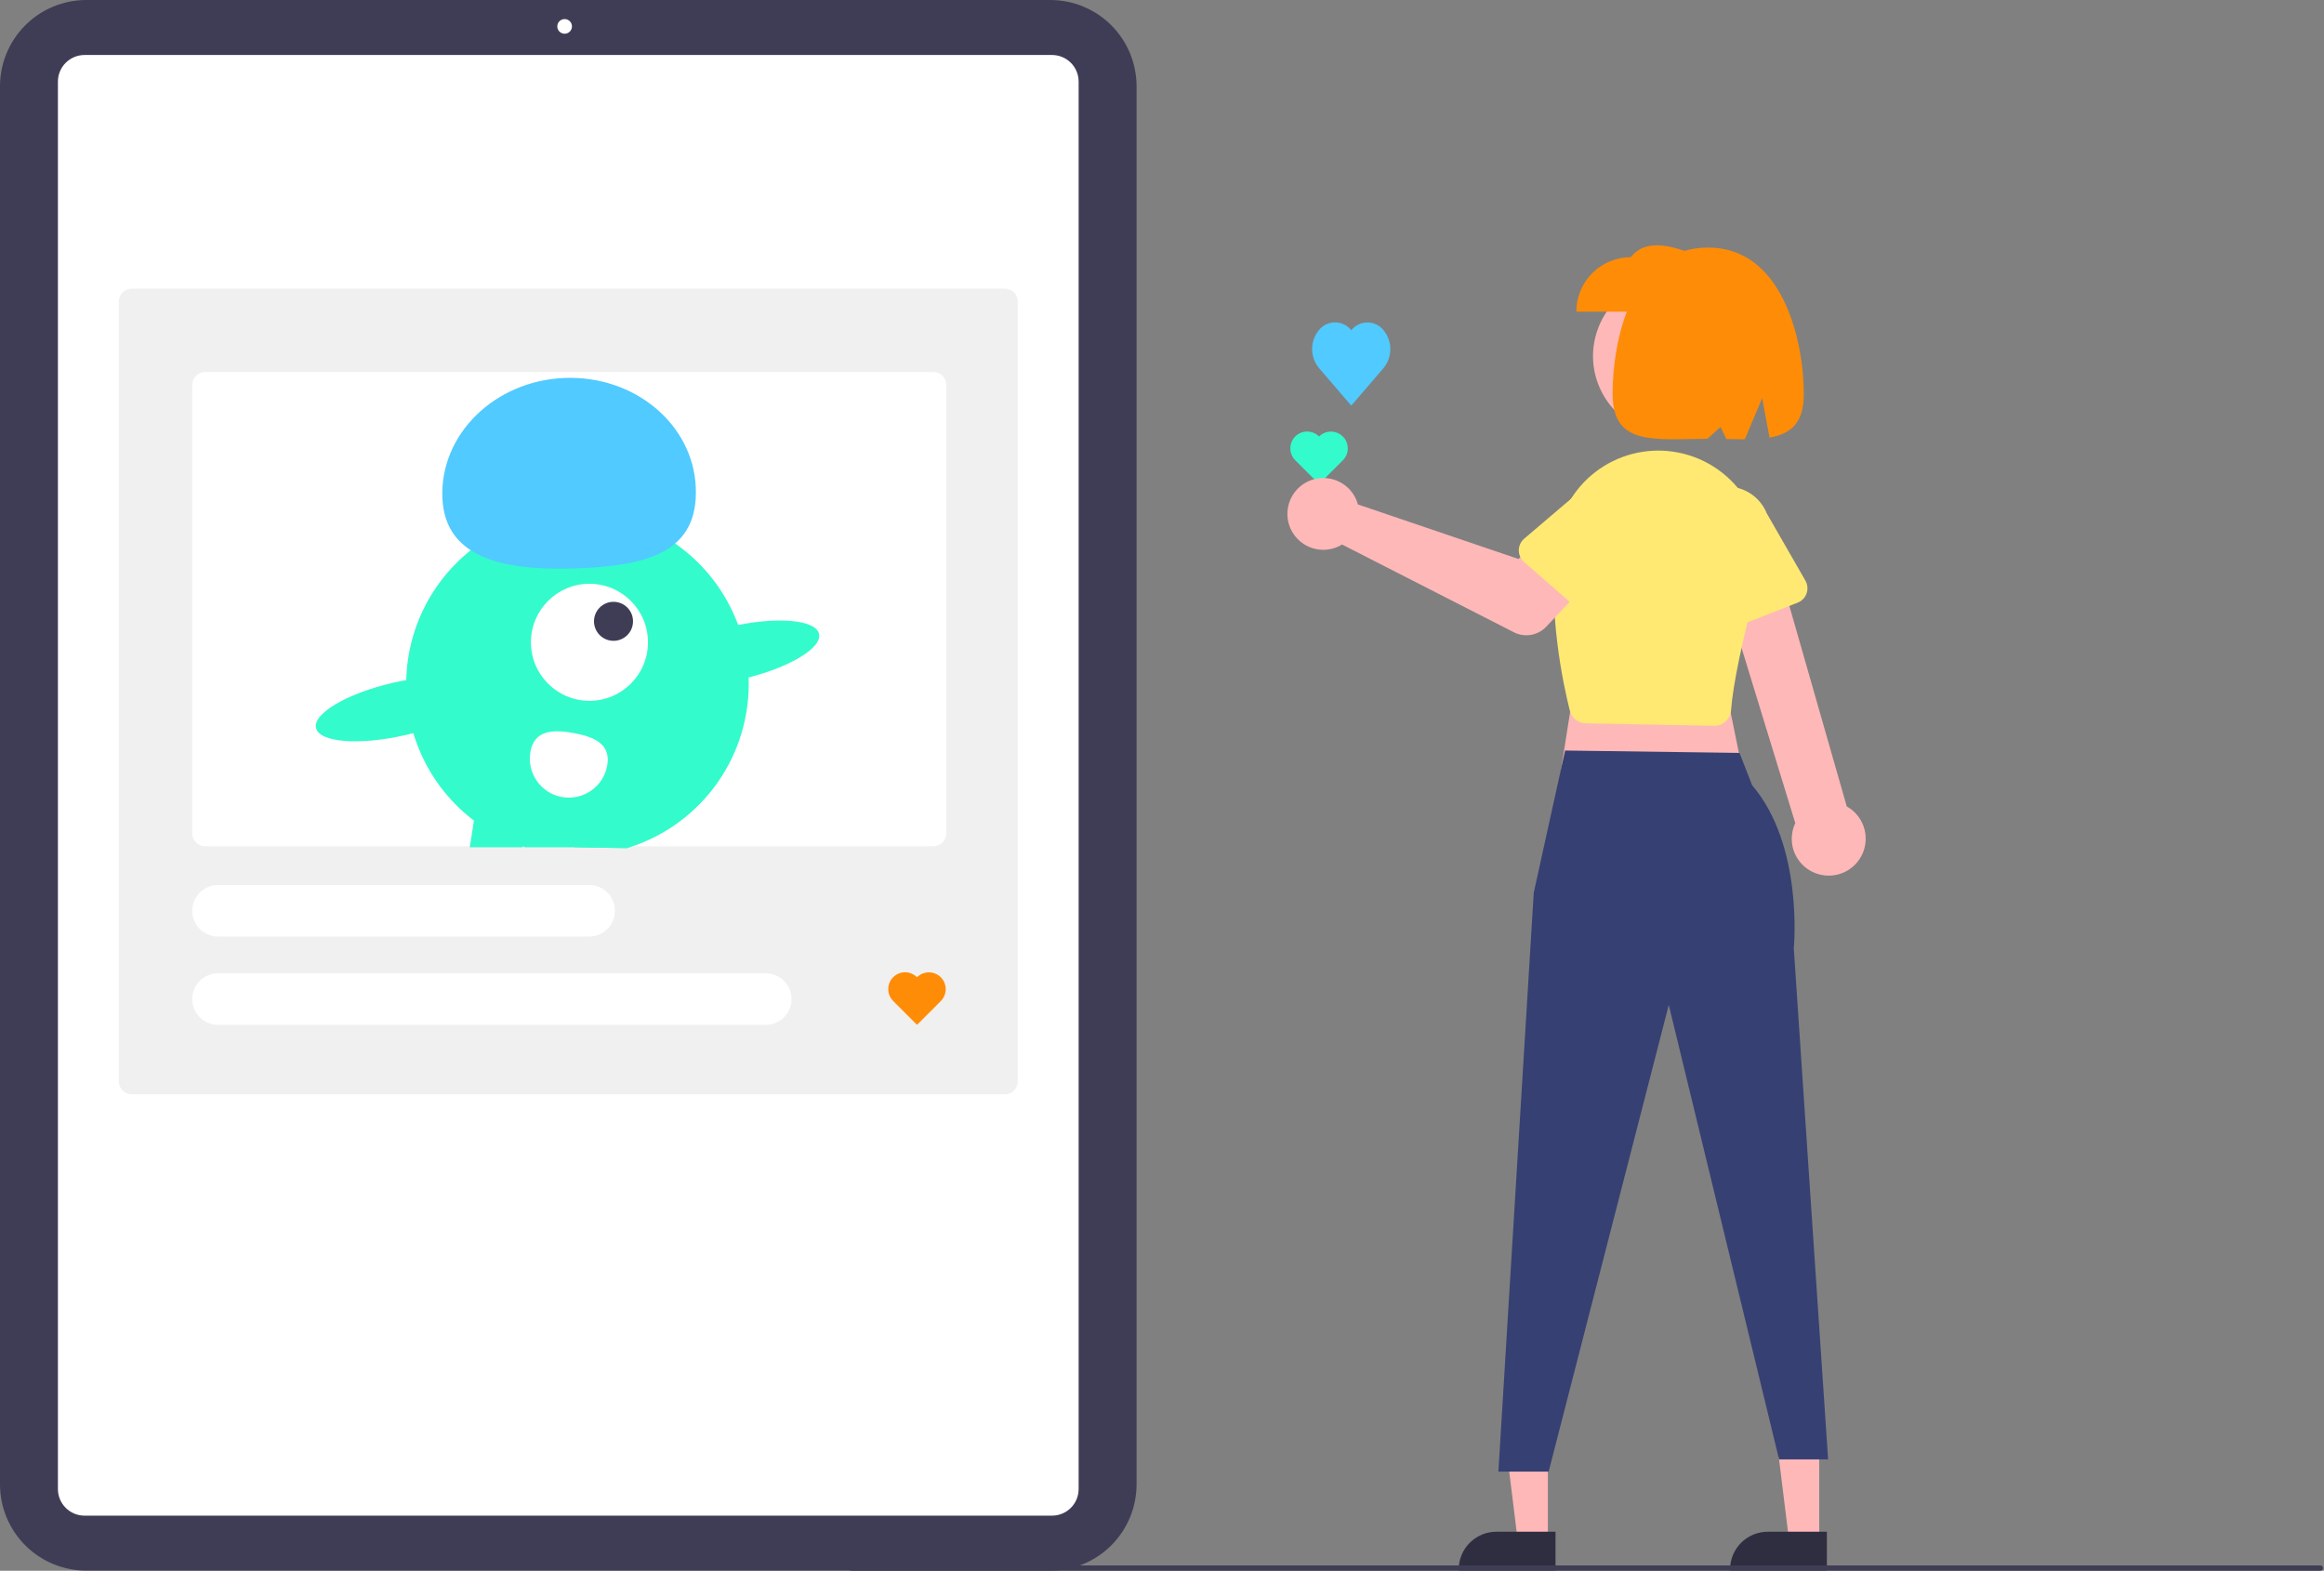 <?xml version="1.0" encoding="UTF-8"?> <svg xmlns="http://www.w3.org/2000/svg" width="867" height="586" viewBox="0 0 867 586" fill="none"><rect x="0" y="0" width="867" height="586" fill="#808080" stroke="none"/> <g clip-path="url(#clip0_906_747)"> <path d="M391.855 585.957H32.157C23.631 585.947 15.458 582.556 9.429 576.527C3.401 570.499 0.01 562.325 0 553.8V32.157C0.01 23.631 3.401 15.458 9.429 9.429C15.458 3.401 23.631 0.01 32.157 0H391.855C400.38 0.01 408.554 3.401 414.582 9.429C420.611 15.458 424.002 23.631 424.012 32.157V553.8C424.002 562.325 420.611 570.499 414.582 576.527C408.554 582.556 400.38 585.947 391.855 585.957Z" fill="#3F3D56"></path> <path d="M392.486 565.441H31.522C28.894 565.438 26.374 564.393 24.516 562.534C22.658 560.676 21.612 558.156 21.609 555.528V30.43C21.612 27.802 22.658 25.283 24.516 23.424C26.374 21.566 28.894 20.521 31.522 20.518H392.486C395.115 20.521 397.634 21.566 399.492 23.424C401.351 25.283 402.396 27.802 402.399 30.43V555.528C402.396 558.156 401.351 560.676 399.492 562.534C397.634 564.393 395.115 565.438 392.486 565.441Z" fill="white"></path> <path d="M210.642 12.584C212.153 12.584 213.377 11.36 213.377 9.849C213.377 8.338 212.153 7.113 210.642 7.113C209.131 7.113 207.906 8.338 207.906 9.849C207.906 11.36 209.131 12.584 210.642 12.584Z" fill="white"></path> <path d="M374.871 408.258H49.14C47.864 408.257 46.641 407.75 45.739 406.847C44.837 405.945 44.33 404.722 44.328 403.447V112.509C44.33 111.233 44.837 110.01 45.739 109.108C46.641 108.206 47.864 107.699 49.14 107.697H374.871C376.147 107.699 377.37 108.206 378.272 109.108C379.174 110.01 379.682 111.233 379.683 112.509V403.447C379.682 404.722 379.174 405.945 378.272 406.847C377.37 407.75 376.147 408.257 374.871 408.258Z" fill="#F0F0F0"></path> <path d="M348.22 315.722H76.531C75.255 315.721 74.032 315.213 73.13 314.311C72.228 313.409 71.72 312.186 71.719 310.91V143.603C71.72 142.327 72.228 141.104 73.13 140.202C74.032 139.3 75.255 138.792 76.531 138.791H348.22C349.496 138.792 350.719 139.3 351.621 140.202C352.523 141.104 353.031 142.327 353.032 143.603V310.91C353.031 312.186 352.523 313.409 351.621 314.311C350.719 315.213 349.496 315.721 348.22 315.722Z" fill="white"></path> <path d="M285.665 382.349H81.343C78.79 382.349 76.342 381.335 74.537 379.531C72.733 377.726 71.719 375.278 71.719 372.725C71.719 370.173 72.733 367.725 74.537 365.92C76.342 364.116 78.79 363.102 81.343 363.102H285.665C288.217 363.102 290.665 364.116 292.47 365.92C294.275 367.725 295.289 370.173 295.289 372.725C295.289 375.278 294.275 377.726 292.47 379.531C290.665 381.335 288.217 382.349 285.665 382.349Z" fill="white"></path> <path d="M219.778 349.406H81.343C78.79 349.406 76.342 348.392 74.537 346.587C72.733 344.782 71.719 342.334 71.719 339.782C71.719 337.23 72.733 334.782 74.537 332.977C76.342 331.172 78.79 330.158 81.343 330.158H219.778C222.331 330.158 224.779 331.172 226.584 332.977C228.388 334.782 229.402 337.23 229.402 339.782C229.402 342.334 228.388 344.782 226.584 346.587C224.779 348.392 222.331 349.406 219.778 349.406Z" fill="white"></path> <path d="M233.945 316.403C234.278 316.299 234.604 316.195 234.937 316.092C248.226 311.815 259.752 303.31 267.757 291.873C275.762 280.436 279.806 266.694 279.274 252.744C279.024 246.047 277.71 239.433 275.38 233.149C271.648 223.021 265.411 214.004 257.251 206.939C249.091 199.874 239.274 194.991 228.717 192.747C218.159 190.502 207.205 190.968 196.877 194.103C186.549 197.237 177.183 202.937 169.653 210.67C162.124 218.403 156.676 227.918 153.819 238.326C150.961 248.735 150.787 259.697 153.313 270.191C155.839 280.685 160.982 290.368 168.262 298.336C175.542 306.304 184.723 312.298 194.946 315.759C195.28 315.877 195.62 315.988 195.953 316.092H214.276L233.945 316.403Z" fill="#34FBCB"></path> <path d="M196.956 302.848L194.949 315.759L194.898 316.092H175.258L176.805 306.142L177.856 299.391L196.956 302.848Z" fill="#34FBCB"></path> <path d="M233.95 316.403L234.002 316.092L235.15 309.762L216.05 306.305L214.281 316.092L233.95 316.403Z" fill="#34FBCB"></path> <path d="M219.903 261.451C231.961 261.451 241.736 251.676 241.736 239.618C241.736 227.56 231.961 217.785 219.903 217.785C207.845 217.785 198.07 227.56 198.07 239.618C198.07 251.676 207.845 261.451 219.903 261.451Z" fill="white"></path> <path d="M228.879 239.071C232.899 239.071 236.157 235.813 236.157 231.793C236.157 227.774 232.899 224.516 228.879 224.516C224.86 224.516 221.602 227.774 221.602 231.793C221.602 235.813 224.86 239.071 228.879 239.071Z" fill="#3F3D56"></path> <path d="M165.04 185.749C164.08 162.099 184.463 142.067 210.567 141.007C236.671 139.946 258.612 158.259 259.573 181.909C260.533 205.559 242.387 210.933 216.283 211.993C190.179 213.053 166.001 209.399 165.04 185.749Z" fill="#50CAFF"></path> <path d="M276.661 253.38C293.856 249.439 306.792 241.868 305.554 236.47C304.317 231.072 289.375 229.891 272.18 233.832C254.986 237.774 242.05 245.345 243.287 250.743C244.524 256.14 259.466 257.321 276.661 253.38Z" fill="#34FBCB"></path> <path d="M151.263 274.234C168.457 270.292 181.393 262.721 180.156 257.323C178.919 251.926 163.977 250.745 146.782 254.686C129.587 258.627 116.651 266.198 117.889 271.596C119.126 276.994 134.068 278.175 151.263 274.234Z" fill="#34FBCB"></path> <path d="M197.891 280.419C197.2 284.217 198.046 288.134 200.243 291.308C202.44 294.483 205.808 296.654 209.606 297.345C213.404 298.036 217.321 297.19 220.495 294.993C223.67 292.796 225.841 289.428 226.532 285.63L226.537 285.605C227.969 277.695 221.853 274.896 213.943 273.464C206.032 272.032 199.323 272.509 197.891 280.419Z" fill="white"></path> <path d="M342.107 364.58C341.525 363.995 340.834 363.53 340.073 363.212C339.312 362.894 338.496 362.729 337.671 362.727C336.846 362.724 336.029 362.884 335.266 363.198C334.503 363.512 333.809 363.973 333.225 364.555C332.64 365.136 332.176 365.828 331.858 366.589C331.541 367.351 331.377 368.167 331.375 368.992C331.373 369.817 331.534 370.634 331.849 371.397C332.163 372.159 332.624 372.853 333.207 373.437L333.228 373.458L342.107 382.337L350.985 373.458C352.157 372.28 352.814 370.685 352.811 369.023C352.809 367.361 352.148 365.768 350.973 364.592C349.797 363.417 348.204 362.756 346.542 362.754C344.88 362.751 343.285 363.408 342.107 364.58Z" fill="#FF8C06"></path> <path d="M492.103 162.84C490.928 161.66 489.333 160.994 487.668 160.99C486.003 160.986 484.405 161.644 483.225 162.818C482.044 163.993 481.379 165.588 481.375 167.253C481.371 168.918 482.029 170.516 483.203 171.697L483.225 171.718L492.103 180.596L500.981 171.718C502.153 170.54 502.81 168.945 502.808 167.283C502.805 165.621 502.144 164.027 500.969 162.852C499.794 161.677 498.2 161.016 496.538 161.013C494.876 161.011 493.281 161.668 492.103 162.84Z" fill="#34FBCB"></path> <path d="M504.111 123.191C503.39 122.28 502.473 121.543 501.428 121.036C500.384 120.528 499.238 120.263 498.076 120.26C496.915 120.257 495.768 120.515 494.72 121.017C493.672 121.518 492.751 122.25 492.025 123.156C490.402 125.14 489.513 127.622 489.508 130.185C489.502 132.748 490.381 135.234 491.996 137.225L492.025 137.259L504.111 151.327L516.196 137.259C517.811 135.268 518.689 132.782 518.684 130.219C518.678 127.656 517.788 125.174 516.165 123.191C515.442 122.287 514.524 121.558 513.481 121.057C512.438 120.555 511.295 120.295 510.138 120.295C508.981 120.295 507.838 120.555 506.795 121.057C505.751 121.558 504.834 122.287 504.111 123.191Z" fill="#50CAFF"></path> <path d="M678.684 575.1H667.485L662.156 531.9L678.686 531.901L678.684 575.1Z" fill="#FFB8B8"></path> <path d="M681.543 585.958L645.43 585.956V585.499C645.43 581.772 646.911 578.196 649.547 575.56C652.183 572.925 655.758 571.444 659.486 571.443L681.543 571.444L681.543 585.958Z" fill="#2F2E41"></path> <path d="M577.458 575.1H566.258L560.93 531.9L577.46 531.901L577.458 575.1Z" fill="#FFB8B8"></path> <path d="M580.308 585.958L544.195 585.956V585.499C544.196 581.772 545.677 578.196 548.313 575.56C550.949 572.925 554.524 571.444 558.252 571.443L580.309 571.444L580.308 585.958Z" fill="#2F2E41"></path> <path d="M588.981 245.045L581.672 291.636L651.102 292.55L641.966 247.786L588.981 245.045Z" fill="#FFB8B8"></path> <path d="M583.88 280L572.186 333.056L559 549H577.747L622.558 374.887L663.71 544.455H682L669.197 353.793C669.197 353.793 672.973 315.524 653.651 292.943L648.948 280.888L583.88 280Z" fill="#364072"></path> <path d="M678.536 326.16C676.603 325.633 674.809 324.689 673.28 323.394C671.752 322.098 670.525 320.484 669.688 318.663C668.851 316.843 668.423 314.861 668.435 312.858C668.446 310.854 668.897 308.877 669.755 307.067L640.219 210.771L661.944 206.465L688.958 300.855C691.904 302.498 694.145 305.165 695.256 308.35C696.367 311.535 696.271 315.017 694.987 318.136C693.702 321.255 691.318 323.795 688.286 325.274C685.254 326.753 681.785 327.068 678.536 326.16Z" fill="#FFB8B8"></path> <path d="M639.446 270.776L591.586 269.852C590.219 269.823 588.898 269.346 587.827 268.495C586.756 267.644 585.993 266.465 585.656 265.139C583.09 254.98 577.445 228.507 580.44 202.139C581.03 197.031 582.64 192.094 585.172 187.618C587.705 183.143 591.11 179.222 595.185 176.086C599.259 172.949 603.922 170.662 608.896 169.36C613.871 168.057 619.056 167.765 624.145 168.502C629.513 169.271 634.658 171.165 639.243 174.062C643.827 176.959 647.748 180.793 650.746 185.312C653.745 189.83 655.755 194.932 656.643 200.282C657.531 205.631 657.279 211.109 655.901 216.354C649.877 239.232 646.474 255.599 645.787 265.002C645.685 266.361 645.142 267.65 644.239 268.672C643.336 269.693 642.123 270.391 640.786 270.658C640.389 270.737 639.984 270.777 639.579 270.777C639.534 270.777 639.49 270.777 639.446 270.776Z" fill="#FFE973"></path> <path d="M505.868 186.191C506.156 186.836 506.392 187.502 506.575 188.184L566.481 208.541L578.057 198.429L595.602 213.904L576.849 233.797C575.334 235.404 573.339 236.477 571.162 236.853C568.986 237.23 566.746 236.89 564.779 235.886L500.676 203.142C498.358 204.564 495.661 205.246 492.946 205.098C490.23 204.951 487.624 203.98 485.474 202.315C483.324 200.65 481.731 198.369 480.909 195.777C480.086 193.185 480.072 190.404 480.869 187.804C481.665 185.203 483.234 182.907 485.368 181.221C487.501 179.534 490.097 178.537 492.811 178.362C495.525 178.187 498.228 178.842 500.561 180.241C502.893 181.639 504.744 183.715 505.868 186.191Z" fill="#FFB8B8"></path> <path d="M566.61 205.295C566.614 204.47 566.797 203.655 567.145 202.907C567.493 202.159 567.998 201.495 568.626 200.96L590.562 182.276C593.338 179.096 597.261 177.147 601.472 176.856C605.683 176.565 609.838 177.956 613.025 180.723C616.212 183.491 618.172 187.409 618.475 191.619C618.777 195.829 617.398 199.987 614.64 203.182L599.019 227.506C598.574 228.201 597.983 228.79 597.289 229.236C596.595 229.681 595.812 229.972 594.995 230.088C594.179 230.204 593.346 230.142 592.556 229.908C591.765 229.673 591.034 229.271 590.412 228.728L568.574 209.654C567.952 209.111 567.455 208.441 567.116 207.689C566.777 206.936 566.604 206.12 566.61 205.295Z" fill="#FFE973"></path> <path d="M638.893 235.163C638.162 234.779 637.524 234.242 637.02 233.589C636.516 232.935 636.16 232.181 635.974 231.377L629.489 203.302C627.944 199.373 628.02 194.993 629.701 191.12C631.381 187.248 634.529 184.2 638.453 182.645C642.378 181.09 646.759 181.154 650.636 182.825C654.513 184.495 657.569 187.635 659.134 191.555L673.533 216.622C673.944 217.337 674.196 218.133 674.272 218.954C674.348 219.776 674.245 220.604 673.972 221.382C673.699 222.161 673.261 222.871 672.689 223.465C672.116 224.059 671.422 224.523 670.654 224.824L643.667 235.427C642.899 235.729 642.075 235.862 641.251 235.816C640.427 235.771 639.623 235.548 638.893 235.163Z" fill="#FFE973"></path> <path d="M637.74 158.6C651.967 150.824 657.195 132.987 649.418 118.761C641.642 104.535 623.805 99.307 609.579 107.083C595.353 114.86 590.125 132.697 597.901 146.923C605.678 161.149 623.514 166.377 637.74 158.6Z" fill="#FFB8B8"></path> <path d="M588.07 116.26H634.684V95.942C624.453 91.877 614.441 88.42 608.389 95.942C603 95.942 597.832 98.082 594.022 101.893C590.211 105.703 588.07 110.871 588.07 116.26Z" fill="#FF8C06"></path> <path d="M637.267 92.356C665.134 92.356 672.934 127.285 672.934 146.991C672.934 157.98 667.964 161.911 660.154 163.241L657.396 148.531L650.936 163.874C648.742 163.885 646.438 163.842 644.048 163.798L641.858 159.288L636.974 163.717C617.412 163.746 601.602 166.598 601.602 146.991C601.602 127.285 608.442 92.356 637.267 92.356Z" fill="#FF8C06"></path> <path d="M865.641 586H317.641C317.375 586 317.121 585.895 316.934 585.707C316.746 585.52 316.641 585.265 316.641 585C316.641 584.735 316.746 584.48 316.934 584.293C317.121 584.105 317.375 584 317.641 584H865.641C865.906 584 866.16 584.105 866.348 584.293C866.535 584.48 866.641 584.735 866.641 585C866.641 585.265 866.535 585.52 866.348 585.707C866.16 585.895 865.906 586 865.641 586Z" fill="#3F3D56"></path> </g> <defs> <clipPath id="clip0_906_747"> <rect width="866.64" height="586" fill="white"></rect> </clipPath> </defs> </svg> 